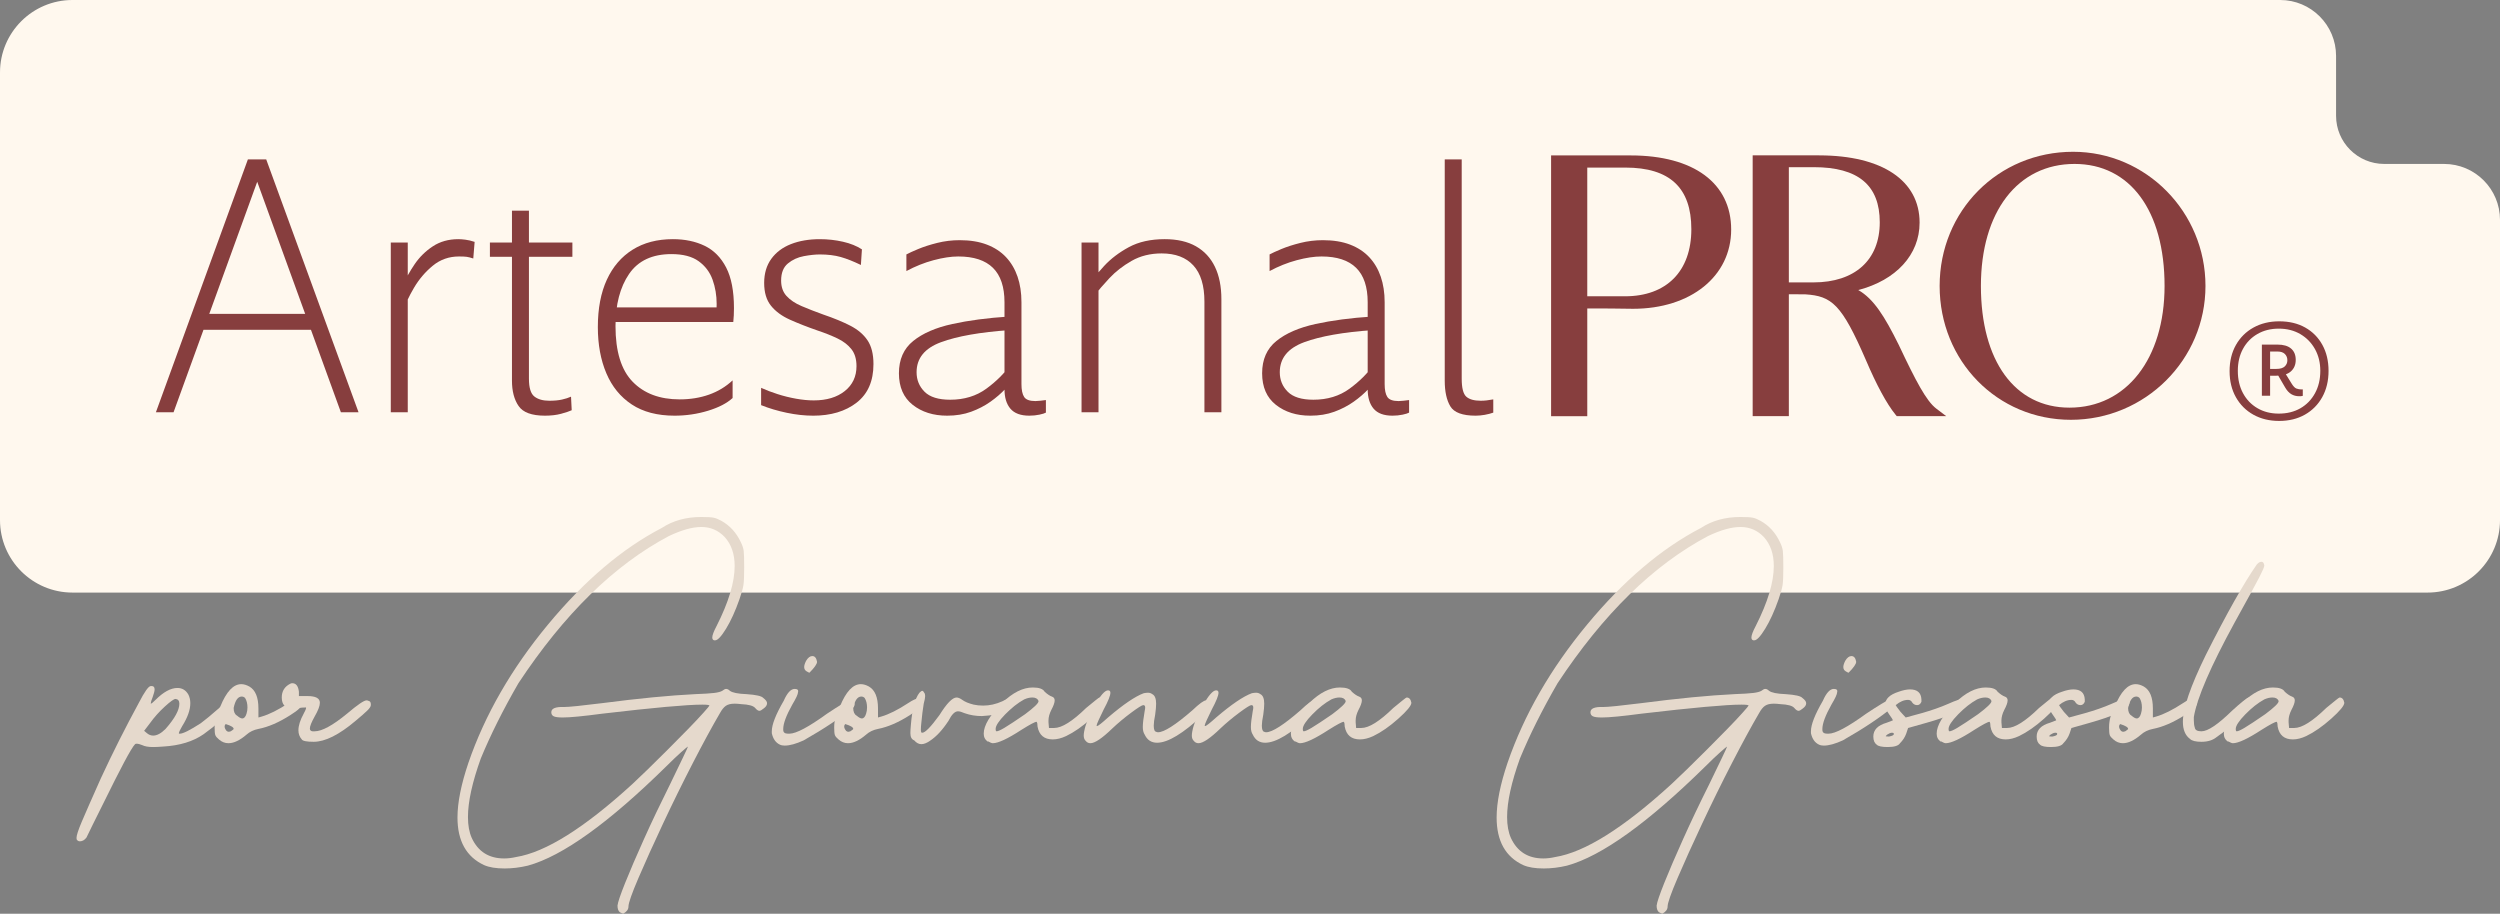 <svg xmlns="http://www.w3.org/2000/svg" id="uuid-dd4261e0-76da-495b-b392-d22a9cdd5f05" viewBox="0 0 699.312 255.587"><rect x="0" y="0" width="699.312" height="255.587" fill="#808080" stroke="none"/><defs><style>.uuid-e06e8171-0cf8-4e3d-89b3-ad57d430b626{fill:#e5d9cc;}.uuid-6306ccae-9e97-4583-9843-f28db1911957{fill:#873e3e;}.uuid-6f5caef3-a293-41d7-9450-a16f057c880b{fill:#fff8ee;}</style></defs><g id="uuid-bbc9adcd-0800-49c5-bc61-b92a829b0650"><path class="uuid-6f5caef3-a293-41d7-9450-a16f057c880b" d="M653.456,15.648v16.734c0,7.442,6.033,13.475,13.475,13.475l16.734 0c8.642 0,15.648,7.006,15.648,15.648v83.973c0,11.201-9.08,20.281-20.281,20.281H20.281c-11.201,0-20.281-9.08-20.281-20.281V20.281C0,9.08,9.08-0,20.281,0l617.528 0c8.642 0,15.648,7.006,15.648,15.648Z"></path><path class="uuid-6306ccae-9e97-4583-9843-f28db1911957" d="M48.545,115.324h-4.938l25.732-70.738h5.127l25.827,70.738h-4.938l-24.782-68.27h2.754l-24.782,68.27ZM88.804,92.252h-33.613v-4.463h33.613v4.463Z"></path><path class="uuid-6306ccae-9e97-4583-9843-f28db1911957" d="M114.06,115.324h-4.747v-47.475h4.747v47.475ZM112.636,87.314l-1.804-2.469c.38-1.329.997-2.991,1.851-4.985.855-1.993,1.962-3.987,3.323-5.981,1.36-1.994,3.054-3.656,5.08-4.985,2.026-1.329,4.399-1.994,7.122-1.994.506,0,1.154.048,1.947.143.791.095,1.662.301,2.611.617l-.38,4.652c-.76-.252-1.377-.412-1.852-.474s-1.187-.095-2.136-.095c-2.787,0-5.223.855-7.312,2.564-2.088,1.708-3.845,3.766-5.269,6.171-1.424,2.407-2.486,4.685-3.181,6.836Z"></path><path class="uuid-6306ccae-9e97-4583-9843-f28db1911957" d="M160.111,71.838h-23.073v-3.988h23.073v3.988ZM152.421,116.274c-3.672,0-6.125-.902-7.359-2.707-1.234-1.804-1.852-4.161-1.852-7.073v-47.57h4.748v47.001c0,2.533.506,4.194,1.519,4.985,1.012.792,2.405,1.187,4.178,1.187,1.391,0,2.579-.11,3.561-.333.981-.221,1.819-.49,2.516-.807l.19,3.798c-.697.317-1.694.649-2.991.997-1.298.348-2.801.523-4.51.523Z"></path><path class="uuid-6306ccae-9e97-4583-9843-f28db1911957" d="M188.691,116.274c-4.812,0-8.8-1.045-11.964-3.134-3.166-2.09-5.54-5-7.121-8.735-1.583-3.735-2.374-8.038-2.374-12.914,0-5.19.838-9.605,2.516-13.246,1.677-3.638,4.083-6.44,7.216-8.402,3.133-1.962,6.884-2.944,11.251-2.944,3.355,0,6.315.617,8.878,1.852,2.563,1.234,4.572,3.261,6.029,6.077,1.456,2.817,2.184,6.599,2.184,11.347,0,.823-.016,1.504-.047,2.041-.033.538-.08,1.156-.142,1.851h-34.467l.665-4.083h33.423l-4.558,3.134c.126-.695.205-1.392.237-2.09.031-.695.048-1.359.048-1.993,0-2.405-.38-4.668-1.14-6.79-.76-2.12-2.058-3.845-3.893-5.174-1.837-1.329-4.368-1.994-7.596-1.994-5.381,0-9.338,1.852-11.869,5.555-2.533,3.704-3.798,8.562-3.798,14.575,0,7.091,1.598,12.282,4.795,15.572,3.195,3.292,7.58,4.937,13.151,4.937,2.974,0,5.712-.442,8.213-1.329,2.5-.886,4.7-2.215,6.599-3.988v4.937c-1.583,1.457-3.878,2.644-6.884,3.562-3.007.916-6.125,1.377-9.352,1.377Z"></path><path class="uuid-6306ccae-9e97-4583-9843-f28db1911957" d="M227.429,116.274c-2.342,0-4.795-.271-7.358-.808-2.564-.536-4.954-1.249-7.169-2.136v-4.842c1.391.634,2.927,1.22,4.605,1.756,1.677.54,3.402.966,5.175,1.283,1.772.317,3.418.474,4.937.474,3.608,0,6.504-.87,8.688-2.612,2.184-1.74,3.276-4.066,3.276-6.978,0-1.962-.474-3.544-1.424-4.748-.949-1.201-2.248-2.199-3.893-2.991-1.647-.791-3.513-1.534-5.602-2.231-2.913-1.012-5.493-2.026-7.738-3.038-2.248-1.012-4.005-2.31-5.27-3.893-1.267-1.581-1.899-3.704-1.899-6.362s.665-4.905,1.994-6.742c1.329-1.835,3.165-3.212,5.507-4.13,2.341-.916,5.033-1.377,8.071-1.377,2.215,0,4.368.238,6.456.713,2.089.474,3.861,1.187,5.317,2.136l-.285,4.368c-2.088-1.012-3.973-1.756-5.65-2.231-1.678-.474-3.624-.712-5.839-.712-1.267,0-2.754.158-4.463.474-1.709.317-3.197.998-4.463,2.042-1.267,1.044-1.899,2.643-1.899,4.794,0,1.773.506,3.214,1.519,4.321,1.012,1.108,2.405,2.041,4.178,2.801,1.772.759,3.798,1.551,6.077,2.373,2.974,1.013,5.507,2.058,7.596,3.134,2.089,1.077,3.687,2.437,4.795,4.083,1.107,1.647,1.662,3.862,1.662,6.647,0,4.748-1.567,8.341-4.7,10.777-3.133,2.437-7.201,3.656-12.201,3.656Z"></path><path class="uuid-6306ccae-9e97-4583-9843-f28db1911957" d="M264.934,116.274c-3.862,0-7.074-1.013-9.637-3.038-2.564-2.026-3.845-4.969-3.845-8.83,0-3.861,1.329-6.868,3.988-9.021,2.659-2.151,6.298-3.734,10.919-4.748,4.62-1.012,9.875-1.708,15.762-2.088l.19,3.798c-8.166.57-14.528,1.694-19.085,3.371-4.558,1.678-6.836,4.479-6.836,8.404,0,2.152.743,3.972,2.231,5.459,1.487,1.488,3.877,2.231,7.169,2.231,3.924,0,7.295-1.028,10.112-3.086,2.816-2.056,5.111-4.351,6.884-6.884l1.424,3.228c-.759,1.14-1.741,2.359-2.943,3.656-1.204,1.298-2.611,2.516-4.226,3.656-1.614,1.14-3.418,2.073-5.412,2.801-1.994.727-4.226,1.092-6.694,1.092ZM287.913,116.274c-2.406,0-4.163-.65-5.27-1.947-1.108-1.298-1.662-3.117-1.662-5.461v-24.307c0-4.304-1.077-7.515-3.229-9.637-2.152-2.12-5.381-3.18-9.685-3.18-2.026,0-4.336.349-6.931,1.044-2.597.698-5.127,1.709-7.596,3.038v-4.652c.695-.38,1.804-.886,3.323-1.52,1.519-.631,3.29-1.201,5.317-1.708,2.025-.506,4.114-.76,6.267-.76,2.911,0,5.443.413,7.596,1.235,2.151.823,3.94,1.994,5.365,3.513,1.424,1.52,2.499,3.34,3.228,5.459.727,2.122,1.092,4.511,1.092,7.169v22.884c0,1.647.252,2.848.76,3.607.506.76,1.55,1.14,3.133,1.14.38,0,.838-.03,1.377-.094.537-.063,1.059-.127,1.567-.191v3.514c-.317.19-.919.379-1.804.57-.887.19-1.837.285-2.848.285Z"></path><path class="uuid-6306ccae-9e97-4583-9843-f28db1911957" d="M307.281,115.324h-4.747v-47.475h4.747v47.475ZM341.653,115.324h-4.747v-30.954c0-4.493-1.03-7.864-3.086-10.112-2.058-2.247-5.018-3.371-8.878-3.371-3.166,0-5.967.698-8.403,2.088-2.437,1.393-4.51,3.008-6.219,4.843-1.709,1.836-3.102,3.451-4.177,4.842l-1.899-2.848c1.202-1.581,2.737-3.386,4.605-5.413,1.866-2.024,4.178-3.781,6.931-5.27,2.754-1.486,6.091-2.231,10.017-2.231,3.481,0,6.393.665,8.736,1.994,2.341,1.329,4.114,3.245,5.317,5.744,1.202,2.502,1.804,5.523,1.804,9.069v31.618Z"></path><path class="uuid-6306ccae-9e97-4583-9843-f28db1911957" d="M366.53,116.274c-3.862,0-7.074-1.013-9.637-3.038-2.564-2.026-3.845-4.969-3.845-8.83,0-3.861,1.329-6.868,3.988-9.021,2.659-2.151,6.298-3.734,10.919-4.748,4.62-1.012,9.875-1.708,15.762-2.088l.19,3.798c-8.166.57-14.528,1.694-19.085,3.371-4.558,1.678-6.836,4.479-6.836,8.404,0,2.152.743,3.972,2.231,5.459,1.487,1.488,3.877,2.231,7.169,2.231,3.924,0,7.295-1.028,10.112-3.086,2.816-2.056,5.111-4.351,6.884-6.884l1.424,3.228c-.759,1.14-1.741,2.359-2.943,3.656-1.204,1.298-2.611,2.516-4.226,3.656-1.614,1.14-3.418,2.073-5.412,2.801-1.994.727-4.226,1.092-6.694,1.092ZM389.508,116.274c-2.406,0-4.163-.65-5.27-1.947-1.108-1.298-1.662-3.117-1.662-5.461v-24.307c0-4.304-1.077-7.515-3.229-9.637-2.152-2.12-5.381-3.18-9.685-3.18-2.026,0-4.336.349-6.931,1.044-2.597.698-5.127,1.709-7.596,3.038v-4.652c.695-.38,1.804-.886,3.323-1.52,1.519-.631,3.29-1.201,5.317-1.708,2.025-.506,4.114-.76,6.267-.76,2.911,0,5.443.413,7.596,1.235,2.151.823,3.94,1.994,5.365,3.513,1.424,1.52,2.499,3.34,3.228,5.459.727,2.122,1.092,4.511,1.092,7.169v22.884c0,1.647.252,2.848.76,3.607.506.76,1.55,1.14,3.133,1.14.38,0,.838-.03,1.377-.094.537-.063,1.059-.127,1.567-.191v3.514c-.317.19-.919.379-1.804.57-.887.19-1.837.285-2.848.285Z"></path><path class="uuid-6306ccae-9e97-4583-9843-f28db1911957" d="M412.769,116.274c-3.672,0-6.029-.871-7.074-2.612-1.044-1.741-1.566-4.13-1.566-7.169v-61.908h4.747v61.338c0,2.597.427,4.273,1.282,5.033.855.759,2.199,1.14,4.036,1.14.57,0,1.123-.031,1.662-.095.537-.063,1.154-.157,1.851-.285v3.704c-.697.252-1.488.458-2.373.616-.887.158-1.742.238-2.564.238Z"></path><path class="uuid-6306ccae-9e97-4583-9843-f28db1911957" d="M433.879,116.423V43.464h22.304l.001.012c17.595.016,28.067,7.764,28.067,20.732,0,13.053-11.29,22.168-27.454,22.168-4.152-.083-8.284-.095-12.798-.097v30.145h-10.119ZM454.551,82.879c11.622,0,18.56-7.016,18.56-18.769,0-11.597-6.038-17.234-18.461-17.234h-10.651v36.003h10.552Z"></path><path class="uuid-6306ccae-9e97-4583-9843-f28db1911957" d="M490.266,116.409V43.45h18.624l.001.012c17.595.015,28.067,7.045,28.067,18.813,0,9.004-6.604,16.106-17.158,18.855,4.31,2.454,7.373,7.352,11.341,15.364,4.801,10.175,7.732,15.708,10.45,17.774l2.816,2.138h-13.843l-.358-.44c-2.433-2.991-5.287-8.256-8.256-15.226-6.802-15.705-9.569-17.922-16.958-18.405-1.507-.012-3.051-.024-4.606-.03v34.104h-10.119ZM507.256,78.995c11.622,0,18.56-6.284,18.56-16.808,0-10.379-6.038-15.425-18.461-15.425h-6.97v32.233h6.872Z"></path><path class="uuid-6306ccae-9e97-4583-9843-f28db1911957" d="M579.287,117.429c-20.592,0-36.723-16.443-36.723-37.435,0-21.048,16.399-37.537,37.334-37.537,20.417,0,37.027,16.839,37.027,37.537,0,20.642-16.884,37.435-37.638,37.435ZM580.305,45.856c-15.913,0-26.196,13.399-26.196,34.137,0,20.993,9.491,34.035,24.77,34.035,15.912,0,26.603-13.678,26.603-34.035,0-21.056-9.648-34.137-25.178-34.137Z"></path><path class="uuid-6306ccae-9e97-4583-9843-f28db1911957" d="M623.671,103.813c0-2.778.591-5.216,1.773-7.313,1.183-2.097,2.822-3.723,4.919-4.881,2.096-1.158,4.498-1.737,7.204-1.737,2.779,0,5.198.579,7.258,1.737,2.06,1.158,3.662,2.779,4.809,4.863,1.145,2.085,1.719,4.505,1.719,7.259,0,2.779-.585,5.223-1.755,7.332-1.17,2.108-2.792,3.748-4.863,4.918-2.072,1.171-4.474,1.756-7.204,1.756-2.706,0-5.101-.579-7.186-1.737-2.084-1.157-3.717-2.785-4.9-4.881s-1.773-4.535-1.773-7.314ZM649.048,103.741c0-2.267-.494-4.291-1.481-6.071-.987-1.779-2.353-3.18-4.095-4.205-1.743-1.024-3.761-1.536-6.052-1.536-2.243,0-4.23.5-5.961,1.5-1.731.999-3.077,2.383-4.04,4.15-.963,1.767-1.445,3.821-1.445,6.162,0,2.364.481,4.442,1.445,6.234.963,1.792,2.309,3.194,4.04,4.206s3.717,1.517,5.961,1.517c2.316,0,4.339-.5,6.07-1.5,1.73-.999,3.09-2.4,4.077-4.205.987-1.804,1.481-3.888,1.481-6.252ZM635.006,110.689h-2.304v-14.298h2.304v14.298ZM636.798,105.093h-2.596v-1.901h2.559c1.073,0,1.852-.231,2.34-.695.488-.463.731-1.035.731-1.719,0-.706-.232-1.292-.695-1.755-.463-.463-1.158-.695-2.084-.695h-3.035l.256-1.937h2.816c1.658,0,2.919.372,3.785,1.115.865.744,1.298,1.798,1.298,3.163,0,1.341-.451,2.414-1.353,3.217-.902.805-2.243,1.207-4.022,1.207ZM639.212,108.384l-2.45-4.205,2.267-.109,2.011,3.254c.463.756.914,1.214,1.353,1.372s.914.237,1.426.237h.329v1.792c-.147.049-.299.079-.457.092-.159.012-.348.017-.567.017-.805,0-1.53-.188-2.176-.566s-1.224-1.006-1.737-1.884Z"></path><path class="uuid-e06e8171-0cf8-4e3d-89b3-ad57d430b626" d="M21.665,235.072c-.177-.087-.266-.31-.266-.666,0-.709.49-2.219,1.465-4.529.979-2.308,2.755-6.349,5.329-12.123,3.287-7.104,6.84-14.164,10.657-21.182,1.599-3.108,2.708-4.663,3.331-4.663h.266c.533,0,.799.313.799.933,0,.445-.179,1.156-.533,2.131-.356.89-.533,1.466-.533,1.733v.133c.177,0,.62-.353,1.331-1.065,2.219-2.22,4.263-3.33,6.128-3.33,1.333,0,2.352.622,3.064,1.864.355.713.534,1.512.534,2.399,0,1.865-.756,3.997-2.265,6.394-.622,1.065-.933,1.731-.933,1.998v.134h.266c.887,0,2.842-.977,5.862-2.931,1.42-1.065,2.93-2.308,4.529-3.729,1.42-1.243,2.398-1.865,2.931-1.865h.133c.621.266.933.666.933,1.199,0,.266-.045.533-.133.799-1.512,1.865-4.043,4.086-7.594,6.662-2.93,2.043-6.706,3.197-11.323,3.463-1.155.09-2.087.134-2.798.134-1.331,0-2.354-.177-3.064-.533-.622-.267-1.155-.4-1.598-.4-.179,0-.313.045-.4.133-.533.534-1.578,2.265-3.131,5.197-1.552,2.93-3.351,6.484-5.394,10.657-2.842,5.685-4.53,9.105-5.063,10.257-.533.713-1.154,1.066-1.865,1.066-.266,0-.487-.087-.666-.266ZM46.31,203.898c2.574-2.93,3.864-5.283,3.864-7.061,0-.799-.357-1.242-1.066-1.331-.445,0-1.444.712-2.998,2.131-1.555,1.421-2.909,2.93-4.063,4.529l-1.731,2.265.799.665c.533.445,1.109.666,1.731.666,1.066,0,2.22-.62,3.464-1.865Z"></path><path class="uuid-e06e8171-0cf8-4e3d-89b3-ad57d430b626" d="M61.23,206.829c-.533-.444-.865-.843-.999-1.199-.133-.355-.2-1.066-.2-2.131,0-2.043.534-3.997,1.599-5.862,1.686-4.174,3.641-6.262,5.862-6.262.709,0,1.465.223,2.265.666,1.686.978,2.53,3.02,2.53,6.128v2.531l.933-.266c2.131-.621,4.618-1.865,7.461-3.73,1.333-.887,2.308-1.333,2.931-1.333.443,0,.753.223.933.666.087.179.133.356.133.533,0,.888-1.155,2.044-3.464,3.464-3.197,2.044-6.173,3.33-8.926,3.863-1.331.266-2.443.8-3.33,1.599-1.865,1.599-3.552,2.398-5.062,2.398-.979,0-1.865-.353-2.665-1.065ZM65.361,203.898c0-.443-.712-.886-2.131-1.331h-.134c-.179.179-.266.399-.266.665,0,.357.177.756.533,1.2.178.178.4.266.666.266.087,0,.266-.044.534-.134.533-.353.799-.577.799-.666ZM68.957,199.635c.177-.533.266-1.109.266-1.731,0-1.066-.222-1.952-.665-2.665-.267-.266-.579-.399-.933-.399-1.066,0-1.822,1.065-2.265,3.197,0,1.066.31,1.778.933,2.131.62.534,1.109.8,1.465.8.533,0,.933-.443,1.199-1.333Z"></path><path class="uuid-e06e8171-0cf8-4e3d-89b3-ad57d430b626" d="M84.41,206.829c-.622-.71-.933-1.554-.933-2.531,0-1.333.487-2.885,1.465-4.663.444-.799.666-1.333.666-1.599v-.133h-.266c-.445,0-1.066.045-1.865.133-.622.09-1.155.134-1.599.134-2.044,0-3.064-1.02-3.064-3.064,0-1.776.8-3.064,2.398-3.864.178-.087.355-.133.534-.133,1.065,0,1.686.799,1.865,2.398v1.199h2.398c2.308,0,3.464.622,3.464,1.865,0,.888-.49,2.178-1.466,3.864-.888,1.598-1.331,2.709-1.331,3.33,0,.622.443.888,1.331.799,2.042,0,5.063-1.642,9.059-4.929,2.93-2.485,4.75-3.73,5.462-3.73.177,0,.353.047.533.134.444.09.666.4.666.933v.266c0,.356-.312.845-.933,1.465-.622.622-1.731,1.599-3.33,2.931-4.619,3.908-8.526,5.862-11.723,5.862-1.955,0-3.064-.221-3.33-.666Z"></path><path class="uuid-e06e8171-0cf8-4e3d-89b3-ad57d430b626" d="M173.397,255.187c-.447-.356-.666-.978-.666-1.864.087-.89.799-2.998,2.131-6.328,1.331-3.331,3.085-7.415,5.262-12.257,2.176-4.84,4.597-9.925,7.261-15.253,1.42-2.931,2.619-5.416,3.597-7.461.977-2.042,1.466-3.108,1.466-3.198-.09,0-.713.513-1.865,1.533-1.156,1.022-2.531,2.331-4.13,3.929-16.165,15.899-29.088,25.179-38.767,27.843-2.221.533-4.397.799-6.528.799-2.398,0-4.308-.312-5.728-.933-4.974-2.308-7.461-6.748-7.461-13.321,0-4.173,1.02-9.28,3.064-15.32,4.618-13.41,12.011-26.266,22.182-38.568,10.168-12.299,20.803-21.335,31.905-27.11,3.108-2.042,6.794-3.064,11.057-3.064,1.686,0,2.842.066,3.464.2.621.134,1.333.422,2.131.866,2.398,1.331,4.218,3.33,5.462,5.994.444.89.71,1.712.8,2.465.087.755.133,2.287.133,4.595,0,2.31-.066,3.93-.199,4.863-.134.933-.513,2.287-1.133,4.063-1.156,3.287-2.398,6.018-3.73,8.193-1.333,2.177-2.355,3.264-3.064,3.264h-.266c-.356-.087-.534-.353-.534-.8,0-.62.4-1.686,1.2-3.197,3.373-6.661,5.062-12.256,5.062-16.786,0-3.373-.933-6.081-2.798-8.126-1.778-1.865-3.952-2.798-6.528-2.798-2.487,0-5.507.845-9.058,2.531-15.277,8.083-29.309,21.804-42.097,41.165-4.263,7.372-7.772,14.387-10.525,21.048-2.398,6.662-3.597,12.123-3.597,16.386,0,2.31.353,4.263,1.065,5.862,1.776,3.82,4.797,5.728,9.059,5.728,1.065,0,2.174-.133,3.33-.399,8.259-1.333,19.094-8.127,32.505-20.383,1.154-1.066,2.598-2.442,4.33-4.13,1.731-1.686,3.597-3.53,5.594-5.528,1.999-1.999,3.885-3.907,5.663-5.728,1.776-1.82,3.217-3.352,4.329-4.597,1.109-1.243,1.665-1.909,1.665-1.998s-.179-.155-.533-.2c-.356-.044-.845-.067-1.465-.067-4.264,0-13.589.845-27.976,2.531-5.329.712-9.015,1.066-11.058,1.066-1.244,0-2.087-.11-2.53-.334-.445-.22-.666-.599-.666-1.133,0-1.065,1.199-1.552,3.597-1.465,1.333,0,4.84-.353,10.525-1.065,10.212-1.333,18.917-2.176,26.111-2.531,2.485-.087,4.263-.2,5.329-.334,1.065-.133,1.819-.333,2.264-.599.444-.353.8-.533,1.066-.533.353,0,.709.179,1.065.533.71.533,2.265.845,4.663.933,2.665.179,4.218.533,4.663,1.065.71.534,1.066,1.022,1.066,1.466,0,.533-.313,1.022-.933,1.465-.534.445-.933.666-1.199.666-.357,0-.756-.266-1.2-.8-.533-.62-1.821-.976-3.863-1.065-.712-.087-1.333-.134-1.865-.134-1.065,0-1.888.2-2.464.6-.579.399-1.133,1.088-1.665,2.065-2.133,3.642-4.642,8.259-7.528,13.855-2.886,5.594-5.684,11.279-8.392,17.051-2.711,5.775-4.995,10.835-6.861,15.187-1.865,4.35-2.798,7.014-2.798,7.993,0,.799-.49,1.465-1.466,1.998-.09,0-.399-.133-.931-.4Z"></path><path class="uuid-e06e8171-0cf8-4e3d-89b3-ad57d430b626" d="M218.156,208.295c-1.155-.533-1.91-1.599-2.264-3.198v-.533c0-1.865,1.109-4.706,3.33-8.526.976-2.219,1.998-3.33,3.064-3.33.799,0,1.109.312.933.933,0,.533-.533,1.687-1.599,3.463-1.688,3.021-2.531,5.285-2.531,6.794v.266c0,.713.444,1.066,1.333,1.066h.4c1.865,0,5.372-1.865,10.523-5.595,1.599-1.065,3.019-1.976,4.264-2.73,1.242-.753,1.952-1.133,2.131-1.133.799,0,1.242.399,1.331,1.199,0,.266-.09.533-.266.799-3.552,2.931-8.215,6.041-13.987,9.326-2.131.978-3.909,1.465-5.329,1.465-.533,0-.978-.087-1.333-.266ZM225.617,187.779c-.445-.266-.666-.666-.666-1.199,0-.444.177-1.021.534-1.733.533-.886,1.109-1.331,1.731-1.331.709,0,1.154.533,1.333,1.598,0,.623-.713,1.645-2.131,3.064-.09,0-.357-.133-.8-.399Z"></path><path class="uuid-e06e8171-0cf8-4e3d-89b3-ad57d430b626" d="M234.542,206.829c-.533-.444-.866-.843-.999-1.199-.134-.355-.2-1.066-.2-2.131,0-2.043.533-3.997,1.599-5.862,1.686-4.174,3.64-6.262,5.861-6.262.71,0,1.466.223,2.265.666,1.686.978,2.531,3.02,2.531,6.128v2.531l.933-.266c2.131-.621,4.616-1.865,7.461-3.73,1.331-.887,2.308-1.333,2.93-1.333.443,0,.753.223.933.666.087.179.134.356.134.533,0,.888-1.156,2.044-3.464,3.464-3.198,2.044-6.175,3.33-8.926,3.863-1.333.266-2.444.8-3.33,1.599-1.865,1.599-3.554,2.398-5.063,2.398-.978,0-1.865-.353-2.664-1.065ZM238.671,203.898c0-.443-.712-.886-2.131-1.331h-.133c-.179.179-.266.399-.266.665,0,.357.177.756.533,1.2.177.178.4.266.666.266.087,0,.266-.044.533-.134.533-.353.799-.577.799-.666ZM242.269,199.635c.177-.533.266-1.109.266-1.731,0-1.066-.223-1.952-.666-2.665-.266-.266-.579-.399-.933-.399-1.065,0-1.821,1.065-2.265,3.197,0,1.066.31,1.778.933,2.131.621.534,1.11.8,1.466.8.533,0,.933-.443,1.199-1.333Z"></path><path class="uuid-e06e8171-0cf8-4e3d-89b3-ad57d430b626" d="M255.723,207.096c-.712-.266-1.065-.933-1.065-1.999,0-.533.043-1.286.133-2.264.353-4.441,1.154-7.461,2.398-9.059.355-.353.621-.533.8-.533.177,0,.353.179.533.533.177.179.266.49.266.933,0,.445-.133,1.156-.4,2.131-.266,1.599-.488,3.377-.665,5.329-.09.799-.134,1.422-.134,1.865,0,.712.134,1.022.4.933.799,0,2.398-1.643,4.795-4.929,2.042-3.285,3.641-4.929,4.795-4.929.444,0,.977.222,1.599.666.71.533,1.776.978,3.198,1.331.799.179,1.686.267,2.664.267,1.776,0,3.551-.4,5.329-1.2.799-.443,1.465-.665,1.998-.665.621,0,.977.356,1.066,1.065v.134c0,2.044-2.931,3.243-8.792,3.597-1.688,0-3.287-.266-4.797-.799-.799-.355-1.422-.534-1.865-.534-.888,0-1.778.89-2.664,2.665-1.688,2.577-3.42,4.442-5.195,5.594-.89.623-1.688.933-2.398.933-.713,0-1.378-.353-1.999-1.065Z"></path><path class="uuid-e06e8171-0cf8-4e3d-89b3-ad57d430b626" d="M276.37,207.496c-.799-.534-1.199-1.287-1.199-2.265,0-2.308,1.731-5.195,5.195-8.659,2.931-2.841,5.772-4.263,8.526-4.263,1.776,0,2.885.4,3.331,1.199.799.712,1.465,1.156,1.998,1.333.533.179.799.533.799,1.065,0,.623-.312,1.512-.933,2.665-.533,1.065-.799,2.043-.799,2.93v.533l.134,1.599h1.465c2.131,0,5.106-1.865,8.926-5.595.976-.799,1.819-1.486,2.531-2.064.709-.577,1.109-.866,1.199-.866.709,0,1.152.49,1.331,1.465,0,.8-1.221,2.287-3.663,4.463-2.444,2.178-4.776,3.797-6.994,4.863-1.333.622-2.577.933-3.73.933-2.398,0-3.82-1.199-4.263-3.598,0-.709-.09-1.152-.266-1.331-.445,0-1.865.756-4.263,2.264-3.82,2.488-6.484,3.73-7.993,3.73-.266,0-.71-.177-1.333-.533v.134ZM280.899,203.632c1.333-.799,3.285-2.086,5.862-3.863,2.486-1.865,3.73-3.064,3.73-3.598v-.133c-.266-.621-.845-.933-1.731-.933-.712,0-1.465.179-2.265.533-1.778.978-3.554,2.377-5.329,4.197-1.777,1.821-2.664,3.177-2.664,4.063,0,.445.087.666.266.666.355,0,1.066-.31,2.131-.933Z"></path><path class="uuid-e06e8171-0cf8-4e3d-89b3-ad57d430b626" d="M303.679,207.228c-.357-.353-.534-.843-.534-1.465,0-.353.044-.753.134-1.199.353-1.952,1.331-4.35,2.93-7.193,1.599-2.842,2.842-4.264,3.73-4.264.443,0,.666.223.666.666,0,.8-.622,2.355-1.865,4.663-.533,1.066-.999,2.044-1.399,2.931-.4.888-.599,1.421-.599,1.598,0,.09.043.134.133.134.266,0,1.286-.8,3.064-2.398,4.263-3.641,7.593-5.906,9.992-6.794.443-.087.843-.134,1.199-.134.443,0,.843.134,1.199.4.709.356,1.065,1.244,1.065,2.664,0,.8-.09,1.822-.266,3.064-.266,1.333-.399,2.355-.399,3.064,0,1.066.22,1.644.665,1.733.178.09.355.133.534.133,1.686,0,4.883-2.042,9.591-6.128,1.954-1.865,3.242-2.798,3.864-2.798.353,0,.62.134.799.4.266.266.4.533.4.799,0,.713-.712,1.688-2.131,2.931-5.508,5.151-9.771,7.727-12.789,7.727-1.599,0-2.755-.753-3.464-2.265-.356-.533-.533-1.243-.533-2.131,0-.977.177-2.485.533-4.529.087-.355.133-.666.133-.933,0-.444-.179-.666-.533-.666-.356,0-1.488.712-3.397,2.131-1.912,1.422-3.664,2.887-5.263,4.397-2.843,2.754-4.885,4.129-6.128,4.129-.533,0-.978-.22-1.331-.666Z"></path><path class="uuid-e06e8171-0cf8-4e3d-89b3-ad57d430b626" d="M333.918,207.228c-.356-.353-.533-.843-.533-1.465,0-.353.043-.753.133-1.199.355-1.952,1.333-4.35,2.931-7.193,1.599-2.842,2.841-4.264,3.73-4.264.443,0,.665.223.665.666,0,.8-.622,2.355-1.864,4.663-.534,1.066-1,2.044-1.399,2.931-.4.888-.6,1.421-.6,1.598,0,.09.044.134.134.134.266,0,1.286-.8,3.064-2.398,4.263-3.641,7.593-5.906,9.991-6.794.443-.087.843-.134,1.199-.134.444,0,.843.134,1.199.4.71.356,1.066,1.244,1.066,2.664,0,.8-.09,1.822-.266,3.064-.266,1.333-.4,2.355-.4,3.064,0,1.066.221,1.644.666,1.733.177.09.353.133.533.133,1.686,0,4.884-2.042,9.592-6.128,1.952-1.865,3.241-2.798,3.863-2.798.355,0,.621.134.8.4.266.266.4.533.4.799,0,.713-.713,1.688-2.133,2.931-5.507,5.151-9.77,7.727-12.789,7.727-1.599,0-2.754-.753-3.464-2.265-.356-.533-.533-1.243-.533-2.131,0-.977.177-2.485.533-4.529.087-.355.134-.666.134-.933,0-.444-.179-.666-.533-.666-.357,0-1.488.712-3.398,2.131-1.91,1.422-3.663,2.887-5.262,4.397-2.844,2.754-4.886,4.129-6.128,4.129-.534,0-.979-.22-1.333-.666Z"></path><path class="uuid-e06e8171-0cf8-4e3d-89b3-ad57d430b626" d="M362.293,207.496c-.8-.534-1.2-1.287-1.2-2.265,0-2.308,1.733-5.195,5.197-8.659,2.93-2.841,5.772-4.263,8.526-4.263,1.776,0,2.885.4,3.33,1.199.799.712,1.465,1.156,1.999,1.333.533.179.799.533.799,1.065,0,.623-.313,1.512-.933,2.665-.533,1.065-.799,2.043-.799,2.93v.533l.133,1.599h1.465c2.131,0,5.106-1.865,8.926-5.595.977-.799,1.82-1.486,2.531-2.064.71-.577,1.109-.866,1.199-.866.71,0,1.154.49,1.333,1.465,0,.8-1.222,2.287-3.664,4.463-2.443,2.178-4.774,3.797-6.993,4.863-1.333.622-2.578.933-3.73.933-2.399,0-3.82-1.199-4.263-3.598,0-.709-.09-1.152-.267-1.331-.445,0-1.865.756-4.263,2.264-3.82,2.488-6.484,3.73-7.993,3.73-.266,0-.709-.177-1.331-.533v.134ZM366.822,203.632c1.333-.799,3.285-2.086,5.862-3.863,2.485-1.865,3.73-3.064,3.73-3.598v-.133c-.266-.621-.845-.933-1.733-.933-.712,0-1.465.179-2.264.533-1.778.978-3.554,2.377-5.329,4.197-1.778,1.821-2.664,3.177-2.664,4.063,0,.445.087.666.266.666.353,0,1.065-.31,2.131-.933Z"></path><path class="uuid-e06e8171-0cf8-4e3d-89b3-ad57d430b626" d="M464.069,255.187c-.445-.356-.666-.978-.666-1.864.087-.89.8-2.998,2.131-6.328,1.333-3.331,3.085-7.415,5.263-12.257,2.174-4.84,4.595-9.925,7.261-15.253,1.419-2.931,2.617-5.416,3.597-7.461.976-2.042,1.465-3.108,1.465-3.198-.09,0-.712.513-1.865,1.533-1.155,1.022-2.531,2.331-4.129,3.929-16.165,15.899-29.088,25.179-38.767,27.843-2.221.533-4.397.799-6.528.799-2.398,0-4.309-.312-5.729-.933-4.974-2.308-7.459-6.748-7.459-13.321,0-4.173,1.02-9.28,3.064-15.32,4.616-13.41,12.011-26.266,22.181-38.568,10.169-12.299,20.803-21.335,31.906-27.11,3.108-2.042,6.794-3.064,11.057-3.064,1.686,0,2.841.066,3.464.2.62.134,1.331.422,2.131.866,2.398,1.331,4.216,3.33,5.462,5.994.443.89.709,1.712.799,2.465.088.755.134,2.287.134,4.595,0,2.31-.066,3.93-.2,4.863-.133.933-.512,2.287-1.133,4.063-1.155,3.287-2.398,6.018-3.73,8.193-1.331,2.177-2.354,3.264-3.064,3.264h-.266c-.356-.087-.533-.353-.533-.8,0-.62.4-1.686,1.199-3.197,3.374-6.661,5.063-12.256,5.063-16.786,0-3.373-.933-6.081-2.798-8.126-1.778-1.865-3.954-2.798-6.528-2.798-2.487,0-5.508.845-9.059,2.531-15.276,8.083-29.307,21.804-42.097,41.165-4.263,7.372-7.772,14.387-10.523,21.048-2.399,6.662-3.598,12.123-3.598,16.386,0,2.31.355,4.263,1.066,5.862,1.776,3.82,4.795,5.728,9.058,5.728,1.066,0,2.176-.133,3.33-.399,8.261-1.333,19.094-8.127,32.506-20.383,1.152-1.066,2.598-2.442,4.329-4.13,1.733-1.686,3.597-3.53,5.595-5.528,1.998-1.999,3.884-3.907,5.662-5.728,1.776-1.82,3.219-3.352,4.329-4.597,1.11-1.243,1.666-1.909,1.666-1.998s-.179-.155-.534-.2c-.356-.044-.844-.067-1.465-.067-4.263,0-13.589.845-27.976,2.531-5.329.712-9.015,1.066-11.057,1.066-1.244,0-2.087-.11-2.531-.334-.445-.22-.666-.599-.666-1.133,0-1.065,1.199-1.552,3.598-1.465,1.331,0,4.84-.353,10.523-1.065,10.213-1.333,18.918-2.176,26.112-2.531,2.485-.087,4.263-.2,5.328-.334,1.066-.133,1.82-.333,2.265-.599.443-.353.799-.533,1.065-.533.355,0,.71.179,1.066.533.709.533,2.265.845,4.663.933,2.664.179,4.218.533,4.663,1.065.709.534,1.065,1.022,1.065,1.466,0,.533-.312,1.022-.933,1.465-.533.445-.933.666-1.199.666-.356,0-.756-.266-1.199-.8-.533-.62-1.821-.976-3.863-1.065-.713-.087-1.333-.134-1.865-.134-1.066,0-1.888.2-2.465.6-.579.399-1.133,1.088-1.665,2.065-2.131,3.642-4.642,8.259-7.527,13.855-2.887,5.594-5.685,11.279-8.393,17.051-2.709,5.775-4.995,10.835-6.861,15.187-1.865,4.35-2.798,7.014-2.798,7.993,0,.799-.488,1.465-1.465,1.998-.09,0-.4-.133-.933-.4Z"></path><path class="uuid-e06e8171-0cf8-4e3d-89b3-ad57d430b626" d="M508.829,208.295c-1.155-.533-1.91-1.599-2.264-3.198v-.533c0-1.865,1.109-4.706,3.33-8.526.976-2.219,1.998-3.33,3.064-3.33.799,0,1.109.312.933.933,0,.533-.533,1.687-1.599,3.463-1.688,3.021-2.531,5.285-2.531,6.794v.266c0,.713.444,1.066,1.333,1.066h.4c1.865,0,5.372-1.865,10.523-5.595,1.599-1.065,3.019-1.976,4.264-2.73,1.242-.753,1.952-1.133,2.131-1.133.799,0,1.242.399,1.331,1.199,0,.266-.09.533-.266.799-3.552,2.931-8.215,6.041-13.987,9.326-2.131.978-3.909,1.465-5.329,1.465-.533,0-.978-.087-1.333-.266ZM516.29,187.779c-.445-.266-.666-.666-.666-1.199,0-.444.177-1.021.534-1.733.533-.886,1.109-1.331,1.731-1.331.709,0,1.154.533,1.333,1.598,0,.623-.713,1.645-2.131,3.064-.09,0-.357-.133-.8-.399Z"></path><path class="uuid-e06e8171-0cf8-4e3d-89b3-ad57d430b626" d="M524.949,208.295c-.623-.443-.933-1.199-.933-2.265,0-1.865,1.242-3.151,3.73-3.863l1.731-.666c0-.177-.356-.753-1.066-1.731-.712-.977-1.065-1.865-1.065-2.665,0-1.598,1.243-2.798,3.73-3.597,1.242-.443,2.308-.666,3.197-.666,2.042,0,3.108.933,3.198,2.798v.666c-.266.622-.666.933-1.199.933s-.978-.221-1.333-.666c-.266-.533-.666-.799-1.199-.799-1.155,0-2.31.488-3.464,1.465,0,.09.444.712,1.333,1.865l1.465,1.599,4.397-1.199c2.841-.8,5.372-1.686,7.593-2.665,1.952-.886,3.33-1.331,4.13-1.331.533,0,.799.266.799.799,0,.266-.045.533-.133.799-.713,1.512-4.352,3.198-10.925,5.063l-5.195,1.465-.533,1.599c-.356.978-.933,1.865-1.733,2.664-.445.712-1.598,1.066-3.463,1.066-1.599,0-2.621-.221-3.064-.666ZM529.744,205.231c0-.177-.179-.266-.533-.266-.356,0-.8.179-1.333.533l-.4.4c0,.09.31.133.933.133.887-.177,1.333-.399,1.333-.665v-.134Z"></path><path class="uuid-e06e8171-0cf8-4e3d-89b3-ad57d430b626" d="M542.932,207.496c-.799-.534-1.199-1.287-1.199-2.265,0-2.308,1.731-5.195,5.195-8.659,2.931-2.841,5.772-4.263,8.526-4.263,1.776,0,2.885.4,3.331,1.199.799.712,1.465,1.156,1.998,1.333.533.179.799.533.799,1.065,0,.623-.312,1.512-.933,2.665-.533,1.065-.799,2.043-.799,2.93v.533l.134,1.599h1.465c2.131,0,5.106-1.865,8.926-5.595.976-.799,1.819-1.486,2.531-2.064.709-.577,1.109-.866,1.199-.866.709,0,1.152.49,1.331,1.465,0,.8-1.221,2.287-3.663,4.463-2.444,2.178-4.776,3.797-6.994,4.863-1.333.622-2.577.933-3.73.933-2.398,0-3.82-1.199-4.263-3.598,0-.709-.09-1.152-.266-1.331-.445,0-1.865.756-4.263,2.264-3.82,2.488-6.484,3.73-7.993,3.73-.266,0-.71-.177-1.333-.533v.134ZM547.461,203.632c1.333-.799,3.285-2.086,5.862-3.863,2.486-1.865,3.73-3.064,3.73-3.598v-.133c-.266-.621-.845-.933-1.731-.933-.712,0-1.465.179-2.265.533-1.778.978-3.554,2.377-5.329,4.197-1.777,1.821-2.664,3.177-2.664,4.063,0,.445.087.666.266.666.355,0,1.066-.31,2.131-.933Z"></path><path class="uuid-e06e8171-0cf8-4e3d-89b3-ad57d430b626" d="M570.64,208.295c-.622-.443-.933-1.199-.933-2.265,0-1.865,1.243-3.151,3.73-3.863l1.731-.666c0-.177-.356-.753-1.065-1.731-.712-.977-1.066-1.865-1.066-2.665,0-1.598,1.243-2.798,3.73-3.597,1.243-.443,2.309-.666,3.198-.666,2.042,0,3.108.933,3.197,2.798v.666c-.266.622-.665.933-1.199.933-.533,0-.978-.221-1.331-.666-.266-.533-.666-.799-1.199-.799-1.156,0-2.31.488-3.464,1.465,0,.09.443.712,1.333,1.865l1.465,1.599,4.395-1.199c2.842-.8,5.373-1.686,7.594-2.665,1.952-.886,3.33-1.331,4.129-1.331.534,0,.8.266.8.799,0,.266-.047.533-.134.799-.712,1.512-4.352,3.198-10.923,5.063l-5.195,1.465-.534,1.599c-.356.978-.933,1.865-1.731,2.664-.445.712-1.599,1.066-3.464,1.066-1.599,0-2.62-.221-3.064-.666ZM575.437,205.231c0-.177-.179-.266-.534-.266-.356,0-.799.179-1.331.533l-.4.4c0,.09.31.133.933.133.887-.177,1.333-.399,1.333-.665v-.134Z"></path><path class="uuid-e06e8171-0cf8-4e3d-89b3-ad57d430b626" d="M591.156,206.829c-.533-.444-.866-.843-.999-1.199-.134-.355-.2-1.066-.2-2.131,0-2.043.533-3.997,1.599-5.862,1.686-4.174,3.64-6.262,5.861-6.262.71,0,1.466.223,2.265.666,1.686.978,2.531,3.02,2.531,6.128v2.531l.933-.266c2.131-.621,4.616-1.865,7.461-3.73,1.331-.887,2.308-1.333,2.93-1.333.443,0,.753.223.933.666.087.179.134.356.134.533,0,.888-1.156,2.044-3.464,3.464-3.198,2.044-6.175,3.33-8.926,3.863-1.333.266-2.444.8-3.33,1.599-1.865,1.599-3.554,2.398-5.063,2.398-.978,0-1.865-.353-2.664-1.065ZM595.285,203.898c0-.443-.712-.886-2.131-1.331h-.133c-.179.179-.266.399-.266.665,0,.357.177.756.533,1.2.177.178.4.266.666.266.087,0,.266-.044.533-.134.533-.353.799-.577.799-.666ZM598.883,199.635c.177-.533.266-1.109.266-1.731,0-1.066-.223-1.952-.666-2.665-.266-.266-.579-.399-.933-.399-1.065,0-1.821,1.065-2.265,3.197,0,1.066.31,1.778.933,2.131.621.534,1.11.8,1.466.8.533,0,.933-.443,1.199-1.333Z"></path><path class="uuid-e06e8171-0cf8-4e3d-89b3-ad57d430b626" d="M612.603,206.696c-1.331-.976-1.998-2.574-1.998-4.795,0-3.73,2.131-9.945,6.394-18.651,5.862-11.633,10.612-20.07,14.255-25.311.443-.534.886-.8,1.331-.8.443,0,.71.356.8,1.066,0,.356-.466,1.444-1.399,3.264-.933,1.821-3.221,6.018-6.862,12.589-6.75,12.346-10.57,21.182-11.456,26.511v.933c0,.799.087,1.465.266,1.999.087.712.709,1.065,1.865,1.065,1.776,0,4.616-1.908,8.526-5.728,1.154-1.066,2.176-1.952,3.064-2.665.887-.709,1.42-1.065,1.599-1.065.266,0,.62.179,1.065.533.178.179.267.4.267.666s-.134.622-.4,1.066c-2.31,2.843-5.595,5.773-9.858,8.792-1.066.888-2.487,1.333-4.263,1.333-1.599,0-2.665-.267-3.198-.8Z"></path><path class="uuid-e06e8171-0cf8-4e3d-89b3-ad57d430b626" d="M623.259,207.496c-.799-.534-1.199-1.287-1.199-2.265,0-2.308,1.731-5.195,5.195-8.659,2.931-2.841,5.772-4.263,8.526-4.263,1.776,0,2.885.4,3.331,1.199.799.712,1.465,1.156,1.998,1.333.533.179.799.533.799,1.065,0,.623-.312,1.512-.933,2.665-.533,1.065-.799,2.043-.799,2.93v.533l.134,1.599h1.465c2.131,0,5.106-1.865,8.926-5.595.976-.799,1.819-1.486,2.531-2.064.709-.577,1.109-.866,1.199-.866.709,0,1.152.49,1.331,1.465,0,.8-1.221,2.287-3.663,4.463-2.444,2.178-4.776,3.797-6.994,4.863-1.333.622-2.577.933-3.73.933-2.398,0-3.82-1.199-4.263-3.598,0-.709-.09-1.152-.266-1.331-.445,0-1.865.756-4.263,2.264-3.82,2.488-6.484,3.73-7.993,3.73-.266,0-.71-.177-1.333-.533v.134ZM627.788,203.632c1.333-.799,3.285-2.086,5.862-3.863,2.486-1.865,3.73-3.064,3.73-3.598v-.133c-.266-.621-.845-.933-1.731-.933-.712,0-1.465.179-2.265.533-1.778.978-3.554,2.377-5.329,4.197-1.777,1.821-2.664,3.177-2.664,4.063,0,.445.087.666.266.666.355,0,1.066-.31,2.131-.933Z"></path></g></svg>